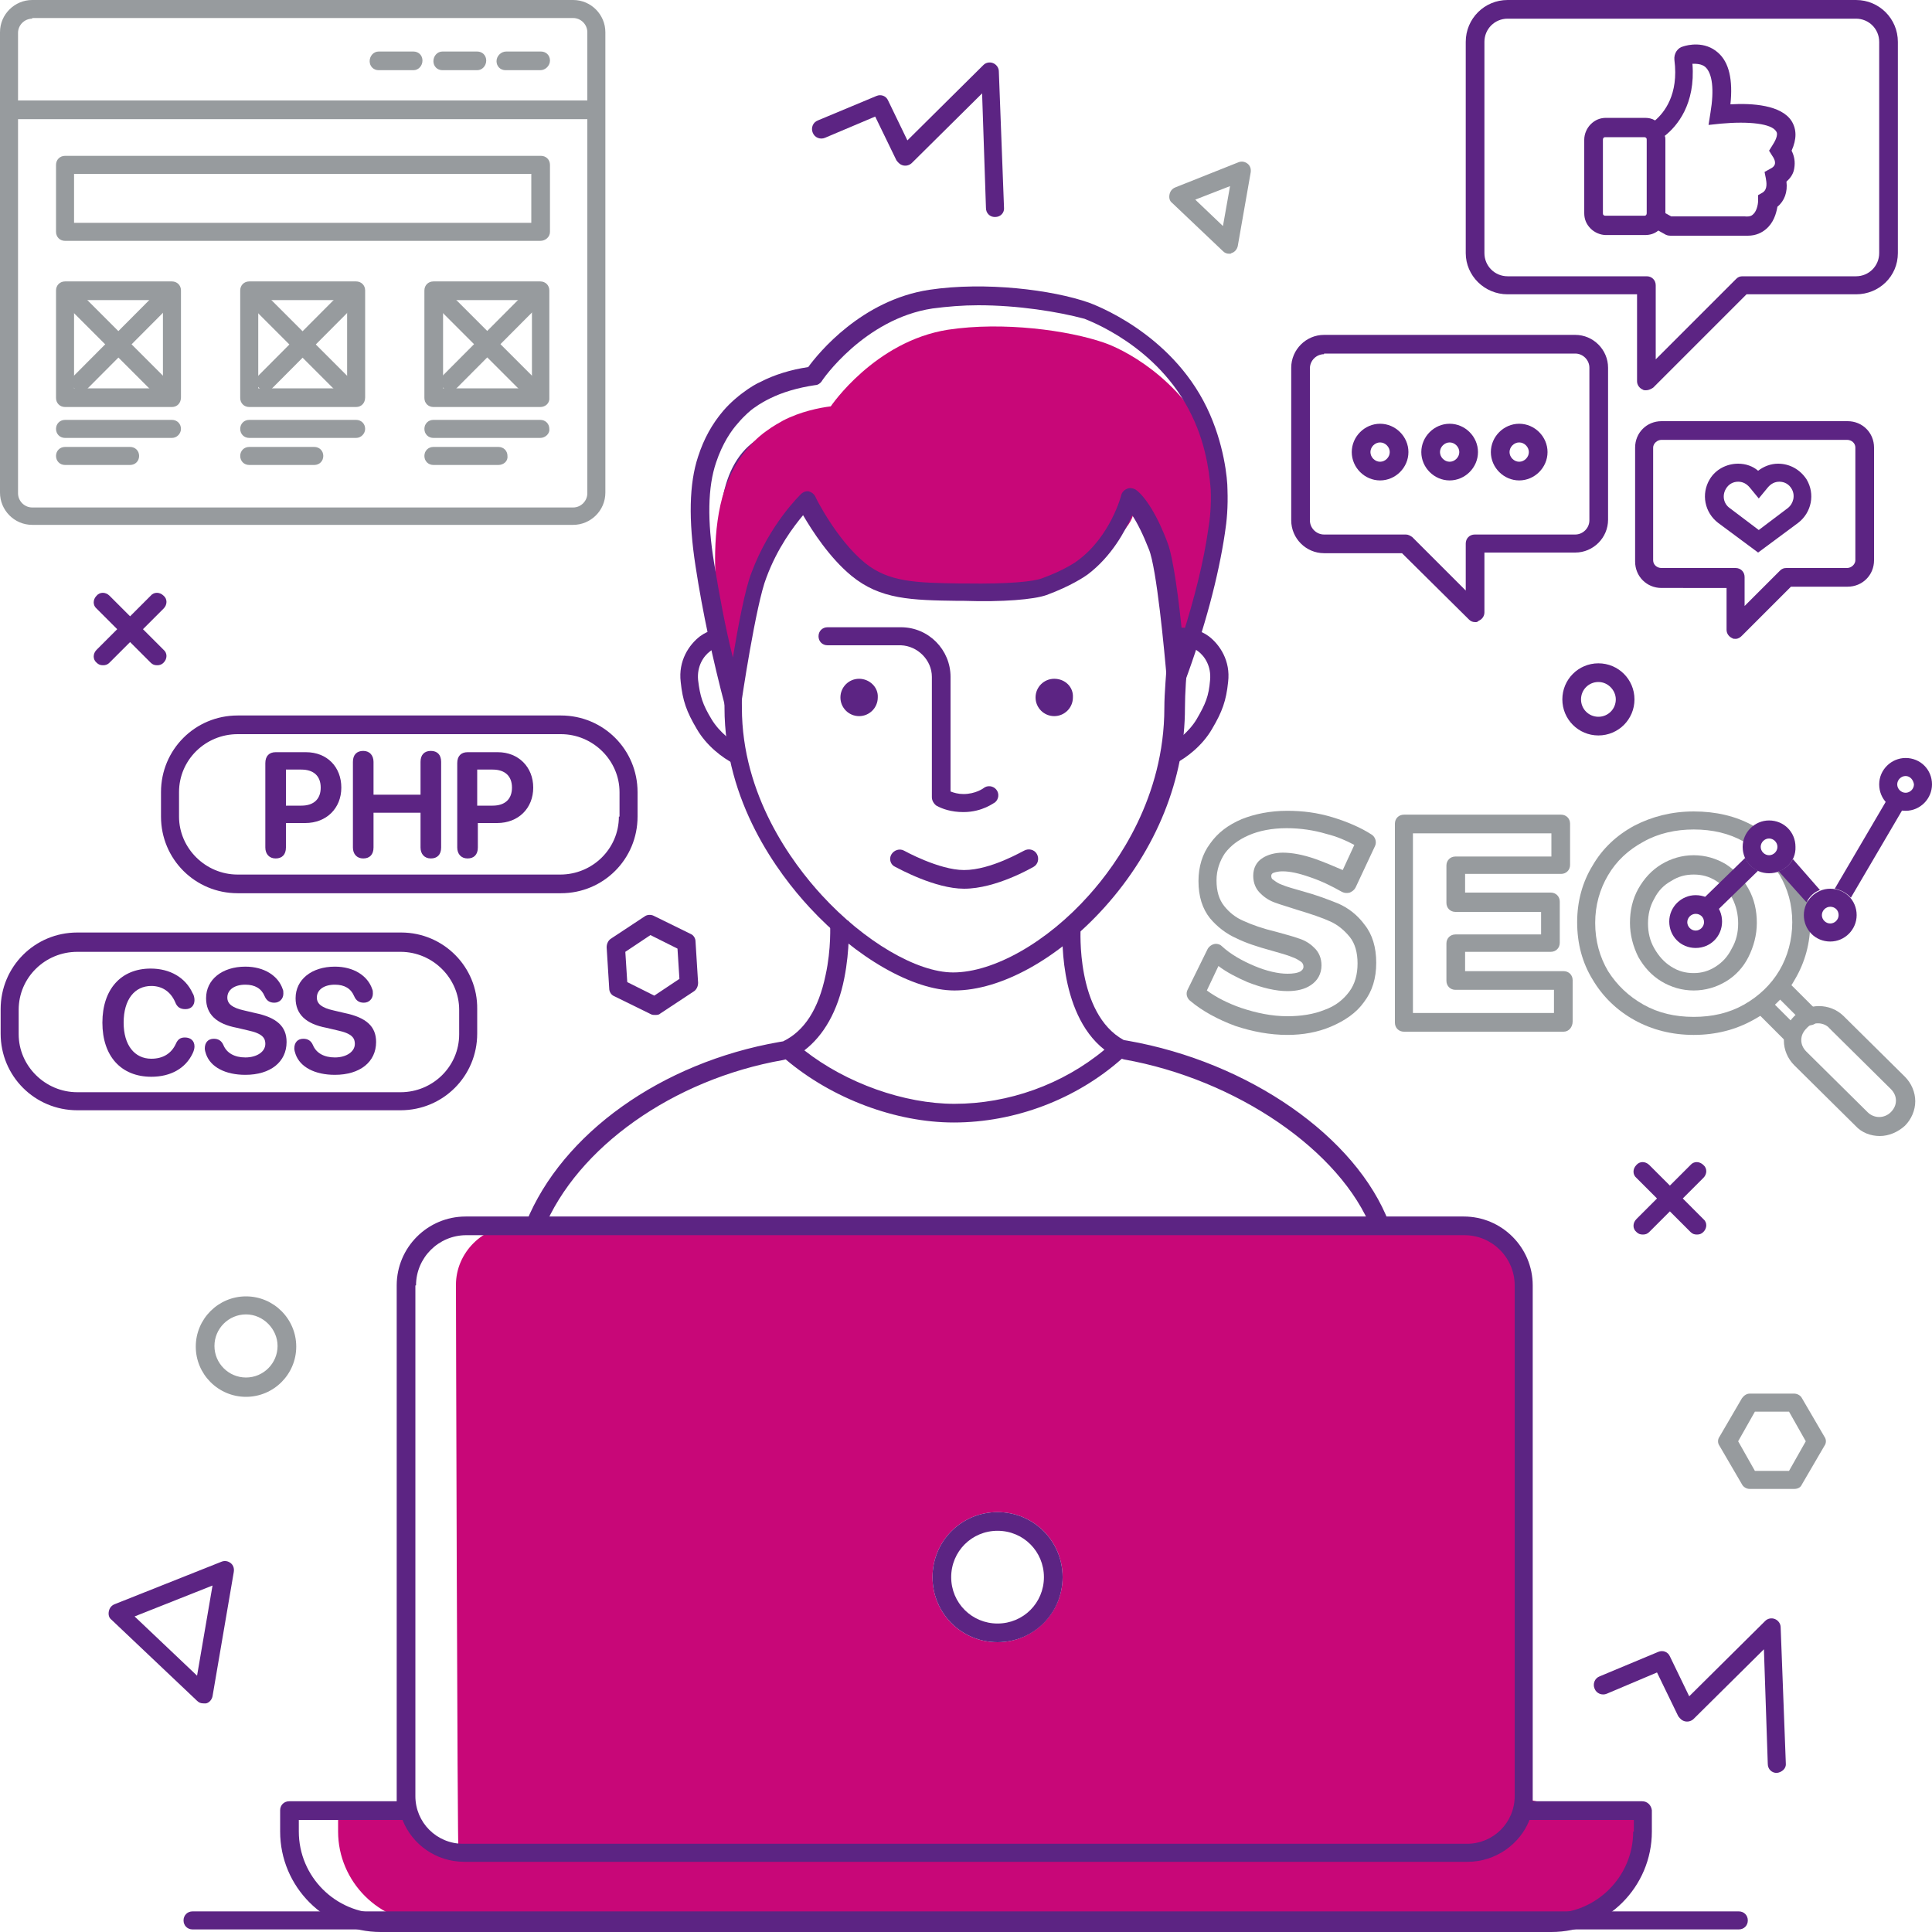 <?xml version="1.0" encoding="utf-8"?>
<!-- Generator: Adobe Illustrator 26.0.3, SVG Export Plug-In . SVG Version: 6.00 Build 0)  -->
<svg version="1.0" id="Ebene_1" xmlns="http://www.w3.org/2000/svg" xmlns:xlink="http://www.w3.org/1999/xlink" x="0px" y="0px"
	 viewBox="0 0 300 300" style="enable-background:new 0 0 300 300;" xml:space="preserve">
<style type="text/css">
	.st0{fill:#5C2483;}
	.st1{fill:#C80778;}
	.st2{fill:#979B9E;}
	.st3{fill:#1D1D1B;}
</style>
<path class="st0" d="M114,118.6c-1.8-0.9-4.3-2.8-5.8-5.4c-1.6-2.7-2.2-4.4-2.5-7.3c-0.4-3.3,1.3-5.8,3-7.1c2.7-2,6.5-1.2,6.7-1.2
	l-0.6,2.8L115,99l-0.3,1.4c-0.8-0.2-3.1-0.3-4.4,0.7c-1.1,0.8-2.1,2.4-1.9,4.5c0.3,2.5,0.7,3.8,2.1,6.1c1.2,2,3.3,3.6,4.7,4.3
	L114,118.6z"/>
<path class="st0" d="M137.9,68.8c-2.5,0-4.8,0-6.8,0c-1.7,0-3.1,0-4.3,0c-4.2,0-7.2,1-9.1,3c-4,4.3-3.6,13-3,24.2
	c0.1,1.5,0.2,3,0.2,4.5c0.2,3.7,0.3,6.6,0.3,9.4c0,13.6,7.8,24.1,12.4,29.1c6.6,7.2,14.8,12,20.4,12c6.3,0,14.6-4.7,21.1-12
	c4.4-4.9,11.7-15.2,11.7-29.1c0-2.3,0.3-5.4,0.5-8.4l0.1-1.4c0.7-7.9,1.6-17.7-0.5-21.9C176.8,69.8,153.1,68.8,137.9,68.8
	 M148.2,153.8c-6.4,0-15.3-5.1-22.5-12.9c-4.9-5.3-13.2-16.4-13.2-31c0-2.7-0.1-5.6-0.3-9.3c-0.1-1.5-0.2-3-0.2-4.5
	c-0.6-11.8-1.2-21.1,3.7-26.3c2.5-2.6,6.1-3.9,11.2-3.9c1.2,0,2.6,0,4.3,0c16.3-0.2,46.7-0.5,52.6,11c2.5,4.9,1.6,14.8,0.8,23.5
	l-0.1,1.4c-0.3,2.9-0.5,5.9-0.5,8.1c0,11-4.4,22-12.5,31C164.3,148.9,155.4,153.8,148.2,153.8"/>
<path class="st1" d="M129,63.1c0,0,6.8-10.1,18.2-11.9c8.6-1.3,18.7,0.1,24.2,2c2.7,0.9,11.7,5.2,16.6,15.4c2.7,5.6,0.9,10.1,1,11
	c0.1,2.6-0.4,5.5-0.7,7.4c-1.3,8.7-3.3,9.7-5.3,15.2c0,0-0.6-8.9-2-12.6c-1.5-3.9-4-10.5-5.1-11.2c0,0,1.4,2.3-4,6.3
	c-0.6,0.4-6.3,4.7-9.7,5.9c-1.4,0.5-3.6,1.8-10.6,1.7c-7.7-0.1-10.9,1.6-15.1-1.9c-4.7-3.8-11.5-12.2-11.5-12.2s-5.1,7.2-7.9,14.5
	c-1.7,4.2-2.7,14.6-2.7,14.6c-2.2-8.5-2.1-8.8-3-14.6c-0.4-2.7-0.9-10.6,1.1-16.6c0.3-0.8,1.3-3.9,3.7-6.6c1.2-1.4,2.4-2.3,2.7-2.5
	c1.2-0.9,2.2-1.4,2.7-1.7C124.3,63.9,127.3,63.3,129,63.1"/>
<path class="st0" d="M182.4,118.6l-1.3-2.6c1.4-0.7,3.5-2.3,4.7-4.3c1.4-2.4,1.9-3.6,2.1-6.1c0.2-2.1-0.8-3.7-1.9-4.5
	c-1.6-1.2-4.4-0.7-4.4-0.7l-0.6-2.8c0.2,0,4-0.8,6.7,1.2c1.7,1.3,3.4,3.8,3,7.1c-0.3,2.9-0.9,4.6-2.5,7.3
	C186.7,115.8,184.2,117.7,182.4,118.6"/>
<path class="st0" d="M126.4,58.3L126.4,58.3L126.4,58.3z M151.9,47.4c-2.4,0-4.8,0.2-7.1,0.5c-10.6,1.6-17.2,11.2-17.2,11.3
	c-0.2,0.3-0.6,0.6-1,0.6c-2.7,0.4-5.1,1.1-7.1,2.1c-0.4,0.2-1.4,0.7-2.5,1.5c-0.3,0.2-1.4,1.1-2.4,2.3c-1,1.1-2.4,3.1-3.4,6.1
	c-1.3,3.8-1.4,9.1-0.3,15.7c0.8,4.9,1.7,9.8,2.9,14.6c0.8-4.8,1.9-10.7,2.9-13.2c2.8-7.5,7.5-12,7.7-12.2c0.3-0.3,0.8-0.5,1.2-0.4
	c0.4,0.1,0.8,0.4,1,0.8c0,0.1,3.3,6.7,7.7,10.3c3.7,3,7.9,3.1,14.8,3.2l0.9,0c6.7,0.1,10.5-0.3,11.8-0.8c3.6-1.3,5.5-2.7,5.6-2.8
	c5-3.7,6.7-10,6.7-10.1c0.1-0.4,0.4-0.8,0.9-1c0.4-0.2,0.9-0.1,1.3,0.1c1.5,1,3.5,4.2,5,8.3c0.9,2.3,1.8,9.2,2.3,14.5
	c1.9-6,3.3-11.6,4-16.5c0.3-1.8,0.5-3.8,0.4-6.3c-0.1-1-0.4-6.4-3-11.6c-5.2-10.8-16.2-14.7-16.6-14.9
	C164.3,48.4,158.1,47.4,151.9,47.4 M114,110.8c-0.6,0-1.2-0.4-1.4-1.1c-1.9-7.2-3.5-14.6-4.6-21.8c-1.1-7.1-1-12.8,0.4-17
	c0.9-2.8,2.2-5.1,3.9-7.1c1.2-1.4,2.5-2.4,2.9-2.7c1.3-1,2.4-1.6,2.9-1.8c2.1-1.1,4.7-1.9,7.4-2.3c1.6-2.2,8.3-10.4,18.8-12
	c8.7-1.3,19.1,0,24.8,2c0.5,0.2,12.6,4.5,18.3,16.3c2.7,5.6,3.2,11.1,3.2,12.7c0.1,2.7-0.1,4.9-0.4,6.8c-1,6.7-3.1,14.7-6.3,23.3
	c-0.2,0.6-0.9,1-1.5,0.9c-0.7-0.1-1.2-0.6-1.2-1.3c-0.4-4.7-1.6-17.5-2.8-20.4c-0.9-2.3-1.8-4.1-2.6-5.3c-1.1,2.5-3.2,6.4-6.9,9.2
	c-0.4,0.3-2.6,1.8-6.4,3.2c-2,0.7-6.8,1.1-12.8,0.9l-0.9,0c-7.3-0.1-12.1-0.2-16.6-3.9c-3.4-2.8-6.1-7-7.5-9.4
	c-1.5,1.8-4,5.1-5.7,9.7c0,0,0,0,0,0c-1.6,4-3.9,19.4-3.9,19.6C115.3,110.2,114.8,110.7,114,110.8C114,110.8,114,110.8,114,110.8"/>
<path class="st0" d="M175.1,161.6l-0.6-0.1c-7.5-4.1-6.7-17.3-6.7-17.4l-1.4-0.1l-1.4-0.1c0,0.1-0.9,13.3,6.5,19.1
	c-6.5,5.4-14.9,8.4-23.3,8.4c-7.8,0-16.8-3.2-23.3-8.3c3-2.3,5.2-6.1,6.2-11.2c0.9-4.5,0.7-8.5,0.7-8.9l-2.9,0.2
	c0,0.4,0.2,4.1-0.7,8.2c-1.1,5.3-3.3,8.7-6.6,10.3l-0.6,0.1c-18.3,3.2-33.7,14.2-39.3,28l2.7,1.1c5.2-12.7,20.1-23.3,37.2-26.3
	l0.4-0.1c7.2,6.1,17.1,9.8,26.1,9.8c9.5,0,19-3.6,26.1-9.9l0.3,0.1l0,0v0c0,0,0,0,0,0l0,0l0.1-0.4l-0.1,0.4l0,0
	c17.5,3.1,33.7,14.2,38.5,26.4l2.7-1C210.6,176.5,193.9,164.9,175.1,161.6"/>
<path class="st0" d="M159,132.1c-0.1,0-5.1,3-9.3,3c-3.9,0-9.3-3-9.3-3c-0.7-0.4-1.6-0.1-2,0.6c-0.4,0.7-0.1,1.6,0.6,1.9
	c0.6,0.3,6.2,3.4,10.7,3.4c5,0,10.6-3.3,10.8-3.4c0.7-0.4,0.9-1.3,0.5-2C160.6,131.9,159.7,131.7,159,132.1"/>
<path class="st0" d="M144.7,105.1l0,18.7c0,0.5,0.3,1,0.7,1.3c0.9,0.5,2.3,1,4.2,1c3,0,4.8-1.5,4.9-1.5c0.6-0.5,0.7-1.4,0.2-2
	c-0.5-0.6-1.4-0.7-2-0.2c0,0-1.2,0.9-3.1,0.9c-0.8,0-1.5-0.2-2-0.4l0-17.8c0-4.2-3.4-7.7-7.7-7.7h-11.4c-0.8,0-1.4,0.6-1.4,1.4
	c0,0.8,0.6,1.4,1.4,1.4h11.4C142.5,100.3,144.7,102.5,144.7,105.1"/>
<path class="st0" d="M133.4,105.4c-1.6,0-2.9,1.3-2.9,2.9c0,1.6,1.3,2.9,2.9,2.9c1.6,0,2.9-1.3,2.9-2.9
	C136.4,106.7,135,105.4,133.4,105.4"/>
<path class="st0" d="M163.7,105.4c-1.6,0-2.9,1.3-2.9,2.9c0,1.6,1.3,2.9,2.9,2.9c1.6,0,2.9-1.3,2.9-2.9
	C166.7,106.7,165.4,105.4,163.7,105.4"/>
<path class="st0" d="M154.5,33.7c-0.8,0-1.4-0.6-1.4-1.4l-0.6-17.8l-10.9,10.8c-0.3,0.3-0.8,0.5-1.3,0.4c-0.5-0.1-0.8-0.4-1.1-0.8
	l-3.3-6.8l-7.8,3.3c-0.7,0.3-1.6,0-1.9-0.8c-0.3-0.7,0-1.6,0.8-1.9l9.1-3.8c0.7-0.3,1.5,0,1.8,0.7l3,6.2l11.8-11.7
	c0.4-0.4,1-0.5,1.5-0.3c0.5,0.2,0.9,0.7,0.9,1.3l0.8,21.1C156,33,155.4,33.7,154.5,33.7C154.6,33.7,154.5,33.7,154.5,33.7"/>
<path class="st2" d="M38.2,204.1c-2.7,0-4.9,2.2-4.9,4.9c0,2.7,2.2,4.9,4.9,4.9c2.7,0,4.9-2.2,4.9-4.9
	C43.1,206.4,40.9,204.1,38.2,204.1 M38.2,216.9c-4.3,0-7.8-3.5-7.8-7.8c0-4.3,3.5-7.8,7.8-7.8s7.8,3.5,7.8,7.8
	C46,213.4,42.5,216.9,38.2,216.9"/>
<path class="st0" d="M248.2,105.9c-1.5,0-2.7,1.2-2.7,2.7c0,1.5,1.2,2.7,2.7,2.7c1.5,0,2.7-1.2,2.7-2.7
	C250.9,107.2,249.7,105.9,248.2,105.9 M248.2,114.2c-3.1,0-5.6-2.5-5.6-5.6s2.5-5.6,5.6-5.6c3.1,0,5.6,2.5,5.6,5.6
	S251.3,114.2,248.2,114.2"/>
<path class="st0" d="M20.9,251l9.7,9.2l2.4-14L20.9,251z M31.6,264.5c-0.4,0-0.7-0.1-1-0.4l-13.3-12.6c-0.4-0.3-0.5-0.8-0.4-1.3
	c0.1-0.5,0.4-0.9,0.9-1.1l16.6-6.6c0.5-0.2,1-0.1,1.4,0.2c0.4,0.3,0.6,0.8,0.5,1.4L33,263.4c-0.1,0.5-0.5,1-1,1.1
	C31.9,264.5,31.7,264.5,31.6,264.5"/>
<path class="st2" d="M185.6,31l4.3,4.1l1.1-6.2L185.6,31z M190.9,39.4c-0.4,0-0.7-0.1-1-0.4l-7.9-7.5c-0.4-0.3-0.5-0.8-0.4-1.3
	c0.1-0.5,0.4-0.9,0.9-1.1l9.8-3.9c0.5-0.2,1-0.1,1.4,0.2c0.4,0.3,0.6,0.8,0.5,1.4l-2,11.4c-0.1,0.5-0.5,1-1,1.1
	C191.2,39.4,191,39.4,190.9,39.4"/>
<path class="st0" d="M97.4,152.5l4.2,2.1l3.9-2.6l-0.3-4.7l-4.2-2.1l-3.9,2.6L97.4,152.5z M101.7,157.6c-0.2,0-0.4,0-0.6-0.1
	l-5.7-2.8c-0.5-0.2-0.8-0.7-0.8-1.2l-0.4-6.4c0-0.5,0.2-1,0.6-1.3l5.3-3.5c0.4-0.3,1-0.3,1.4-0.1l5.7,2.8c0.5,0.2,0.8,0.7,0.8,1.2
	l0.4,6.4c0,0.5-0.2,1-0.6,1.3l-5.3,3.5C102.3,157.6,102,157.6,101.7,157.6"/>
<path class="st0" d="M275.9,275.3c-0.8,0-1.4-0.6-1.4-1.4l-0.6-17.8l-10.9,10.8c-0.3,0.3-0.8,0.5-1.3,0.4c-0.5-0.1-0.8-0.4-1.1-0.8
	l-3.3-6.8l-7.8,3.3c-0.7,0.3-1.6,0-1.9-0.8c-0.3-0.7,0-1.6,0.8-1.9l9.1-3.8c0.7-0.3,1.5,0,1.8,0.7l3,6.2l11.8-11.7
	c0.4-0.4,1-0.5,1.5-0.3c0.5,0.2,0.9,0.7,0.9,1.3l0.8,21.1C277.4,274.6,276.7,275.2,275.9,275.3C275.9,275.3,275.9,275.3,275.9,275.3
	"/>
<path class="st0" d="M261.3,186.1l3.2-3.2c0.6-0.6,0.6-1.5,0-2c-0.6-0.6-1.5-0.6-2,0l-3.2,3.2l-3.2-3.2c-0.6-0.6-1.5-0.6-2,0
	c-0.6,0.6-0.6,1.5,0,2l3.2,3.2l-3.2,3.2c-0.6,0.6-0.6,1.5,0,2c0.3,0.3,0.6,0.4,1,0.4s0.7-0.1,1-0.4l3.2-3.2l3.2,3.2
	c0.3,0.3,0.6,0.4,1,0.4s0.7-0.1,1-0.4c0.6-0.6,0.6-1.5,0-2L261.3,186.1z"/>
<path class="st2" d="M272.5,228.4h5.3l2.6-4.6l-2.6-4.6h-5.3l-2.6,4.6L272.5,228.4z M278.6,231.2h-6.9c-0.5,0-1-0.3-1.2-0.7l-3.5-6
	c-0.3-0.4-0.3-1,0-1.4l3.5-6c0.3-0.4,0.7-0.7,1.2-0.7h6.9c0.5,0,1,0.3,1.2,0.7l3.5,6c0.3,0.4,0.3,1,0,1.4l-3.5,6
	C279.6,231,279.1,231.2,278.6,231.2"/>
<path class="st2" d="M187.4,153.8c1.5,1.1,3.3,2,5.3,2.7c2.4,0.8,4.8,1.3,7.2,1.3c2.1,0,4.1-0.3,5.8-1c1.7-0.6,2.9-1.6,3.8-2.8
	c0.9-1.2,1.3-2.7,1.3-4.4c0-1.7-0.4-3.1-1.2-4.1c-0.9-1.1-1.9-1.9-3-2.4c-1.3-0.6-3.1-1.2-5.1-1.8c-1.5-0.5-2.6-0.8-3.4-1.1
	c-0.9-0.3-1.7-0.8-2.3-1.4c-0.8-0.7-1.2-1.7-1.2-2.8c0-1.2,0.5-2.2,1.5-2.8c0.8-0.5,1.9-0.8,3.1-0.8c1.4,0,3.1,0.3,5.1,1
	c1.4,0.5,2.8,1.1,4.2,1.7l1.8-3.9c-1.3-0.7-2.7-1.3-4.3-1.7c-2-0.6-4.1-0.9-6.2-0.9c-2.3,0-4.3,0.4-5.9,1.1
	c-1.6,0.7-2.8,1.6-3.7,2.8c-0.8,1.2-1.3,2.6-1.3,4.2c0,1.7,0.4,3,1.2,4c0.8,1,1.8,1.8,3,2.3c1.3,0.6,3,1.2,5.1,1.7
	c1.4,0.4,2.6,0.7,3.4,1c1,0.3,1.8,0.8,2.4,1.4c0.8,0.7,1.2,1.7,1.2,2.8c0,1.3-0.6,2.4-1.7,3.1c-0.9,0.6-2.1,0.9-3.6,0.9
	c-1.8,0-3.9-0.5-6.2-1.4c-1.6-0.7-3.2-1.5-4.5-2.5L187.4,153.8z M199.9,160.7c-2.7,0-5.4-0.5-8.1-1.4c-2.7-1-5.1-2.3-7-3.9
	c-0.5-0.4-0.7-1.1-0.4-1.7l3.1-6.3c0.2-0.4,0.6-0.7,1-0.8c0.4-0.1,0.9,0,1.2,0.3c1.4,1.3,3.2,2.3,5.1,3.1c1.9,0.8,3.7,1.2,5.1,1.2
	c0.9,0,1.6-0.1,2.1-0.4c0.2-0.2,0.4-0.3,0.4-0.7c0-0.3-0.1-0.5-0.3-0.7c-0.4-0.3-0.9-0.6-1.5-0.8c-0.7-0.3-1.8-0.6-3.2-1
	c-2.2-0.6-4-1.2-5.4-1.9c-1.6-0.7-3-1.8-4.1-3.1c-1.2-1.5-1.8-3.4-1.8-5.8c0-2.2,0.6-4.2,1.8-5.8c1.2-1.7,2.8-2.9,4.9-3.8
	c2-0.8,4.4-1.3,7.1-1.3c2.4,0,4.7,0.3,7,1c2.3,0.7,4.4,1.6,6.1,2.7c0.6,0.4,0.8,1.2,0.5,1.8l-3,6.4c-0.2,0.4-0.5,0.6-0.9,0.8
	c-0.4,0.1-0.8,0.1-1.2-0.1c-1.6-0.9-3.2-1.7-5-2.3c-1.7-0.6-3.1-0.9-4.2-0.9c-0.9,0-1.4,0.2-1.6,0.3c-0.1,0.1-0.2,0.2-0.2,0.4
	c0,0.3,0.1,0.5,0.3,0.6c0.4,0.3,0.8,0.6,1.4,0.8c0.7,0.3,1.8,0.6,3.2,1c2.2,0.6,4,1.3,5.5,1.9c1.6,0.7,3,1.8,4.1,3.3
	c1.2,1.5,1.8,3.5,1.8,5.9c0,2.4-0.6,4.4-1.9,6.1c-1.2,1.7-3,2.9-5.1,3.8C204.6,160.3,202.3,160.7,199.9,160.7"/>
<path class="st2" d="M219.4,157.3h21.9v-3.6H226c-0.8,0-1.4-0.6-1.4-1.4v-5.8c0-0.8,0.6-1.4,1.4-1.4l13.3,0v-3.5H226
	c-0.8,0-1.4-0.6-1.4-1.4v-5.8c0-0.8,0.6-1.4,1.4-1.4h14.9v-3.6h-21.5V157.3z M242.8,160.2H218c-0.8,0-1.4-0.6-1.4-1.4v-30.9
	c0-0.8,0.6-1.4,1.4-1.4h24.4c0.8,0,1.4,0.6,1.4,1.4v6.4c0,0.8-0.6,1.4-1.4,1.4h-14.9v2.9h13.3c0.8,0,1.4,0.6,1.4,1.4v6.4
	c0,0.8-0.6,1.4-1.4,1.4l-13.3,0v3h15.3c0.8,0,1.4,0.6,1.4,1.4v6.4C244.2,159.5,243.6,160.2,242.8,160.2"/>
<path class="st3" d="M282.6,144.9c0-0.1,0-0.3,0-0.4C282.6,144.6,282.6,144.7,282.6,144.9"/>
<path class="st0" d="M282.8,144.9l-0.4,0c0-0.1,0-0.3,0-0.4l0.4,0C282.8,144.6,282.8,144.7,282.8,144.9"/>
<path class="st2" d="M278.2,162c-0.4,0-0.7-0.1-1-0.4l-4.4-4.4c-0.6-0.6-0.6-1.5,0-2c0.6-0.6,1.5-0.6,2,0l4.4,4.4
	c0.6,0.6,0.6,1.5,0,2C278.9,161.9,278.6,162,278.2,162"/>
<path class="st2" d="M281,159.2c-0.4,0-0.7-0.1-1-0.4l-3.6-3.6c-0.6-0.6-0.6-1.5,0-2c0.6-0.6,1.5-0.6,2,0l3.6,3.6
	c0.6,0.6,0.6,1.5,0,2C281.7,159.1,281.4,159.2,281,159.2"/>
<path class="st2" d="M279.5,158.7L279.5,158.7L279.5,158.7z M282.3,158.9c-0.7,0-1.3,0.2-1.8,0.8c-0.5,0.5-0.8,1.1-0.8,1.8
	c0,0.7,0.3,1.3,0.8,1.8l9.5,9.4c1,1,2.6,1,3.6,0c0.5-0.5,0.8-1.1,0.8-1.8c0-0.7-0.3-1.3-0.8-1.8l-9.5-9.4
	C283.7,159.2,283,158.9,282.3,158.9 M291.9,176.4c-1.4,0-2.8-0.5-3.8-1.6l-9.5-9.4c-1-1-1.6-2.4-1.6-3.8c0-1.5,0.6-2.8,1.6-3.8
	c2.1-2.1,5.6-2.1,7.7,0l9.5,9.4c1,1,1.6,2.4,1.6,3.8c0,1.4-0.6,2.8-1.6,3.8C294.7,175.8,293.3,176.4,291.9,176.4"/>
<path class="st2" d="M278.7,134.4c-0.1-0.2-0.3-0.4-0.4-0.7c-0.5,0.8-1.3,1.5-2.3,1.7c0.1,0.1,0.2,0.3,0.3,0.4c1.3,2.2,2,4.6,2,7.4
	c0,2.7-0.7,5.3-2,7.5c-1.3,2.2-3.2,4-5.5,5.3c-2.3,1.3-4.9,1.9-7.8,1.9c-2.9,0-5.5-0.6-7.8-1.9c-2.3-1.3-4.1-3-5.5-5.2
	c-1.3-2.2-2-4.7-2-7.5c0-2.7,0.7-5.2,2-7.4c1.3-2.2,3.1-3.9,5.5-5.2c2.3-1.3,5-1.9,7.8-1.9c2.9,0,5.5,0.6,7.8,1.9
	c0.2-1,0.8-1.8,1.5-2.4c0,0-0.1,0-0.1-0.1c-2.7-1.5-5.8-2.2-9.2-2.2c-3.4,0-6.5,0.8-9.2,2.2c-2.8,1.5-5,3.6-6.5,6.2
	c-1.6,2.6-2.4,5.6-2.4,8.8c0,3.3,0.8,6.3,2.4,8.9c1.6,2.7,3.8,4.8,6.5,6.3c2.7,1.5,5.8,2.3,9.2,2.3c3.4,0,6.5-0.8,9.2-2.3
	c2.8-1.5,5-3.6,6.5-6.3c1.6-2.7,2.4-5.7,2.4-8.9C281,140,280.2,137,278.7,134.4"/>
<path class="st2" d="M268.9,147.3c-0.6,1.2-1.4,2.1-2.5,2.8c-1.1,0.7-2.2,1-3.4,1c-1.3,0-2.4-0.3-3.5-1c-1.1-0.7-1.9-1.6-2.6-2.8
	c-0.7-1.2-1-2.5-1-3.9c0-1.4,0.3-2.7,1-3.9c0.6-1.2,1.5-2.1,2.6-2.7c0,0,0,0,0,0c1.1-0.7,2.2-1,3.5-1c1.3,0,2.4,0.3,3.5,1
	c1.1,0.7,1.9,1.6,2.5,2.7c0.6,1.2,0.9,2.5,0.9,3.9C269.9,144.8,269.6,146.1,268.9,147.3 M268,134.2c-1.5-0.9-3.2-1.4-5-1.4
	c-1.8,0-3.5,0.5-5,1.4c-1.5,0.9-2.7,2.2-3.6,3.8c-0.9,1.6-1.3,3.4-1.3,5.3c0,1.9,0.5,3.7,1.3,5.3c0.9,1.6,2.1,2.9,3.6,3.8
	c1.5,0.9,3.2,1.4,5,1.4c1.8,0,3.5-0.5,5-1.4c1.5-0.9,2.7-2.2,3.5-3.8c0.8-1.6,1.3-3.4,1.3-5.3c0-1.9-0.4-3.7-1.3-5.3
	C270.6,136.4,269.4,135.1,268,134.2"/>
<path class="st2" d="M5,2.9c-1.2,0-2.2,1-2.2,2.2v71.5c0,1.2,1,2.2,2.2,2.2H89c1.2,0,2.2-1,2.2-2.2V5c0-1.2-1-2.2-2.2-2.2H5z
	 M89,81.5H5c-2.8,0-5-2.3-5-5V5c0-2.8,2.3-5,5-5H89c2.8,0,5,2.3,5,5v71.5C94,79.3,91.7,81.5,89,81.5"/>
<path class="st2" d="M92.6,18.5H1.4C0.6,18.5,0,17.8,0,17s0.6-1.4,1.4-1.4h91.1c0.8,0,1.4,0.6,1.4,1.4S93.4,18.5,92.6,18.5"/>
<path class="st2" d="M64.2,10.9h-5.4c-0.8,0-1.4-0.6-1.4-1.4S58,8,58.8,8h5.4c0.8,0,1.4,0.6,1.4,1.4S65,10.9,64.2,10.9"/>
<path class="st2" d="M74.1,10.9h-5.4c-0.8,0-1.4-0.6-1.4-1.4S67.9,8,68.7,8h5.4c0.8,0,1.4,0.6,1.4,1.4S74.9,10.9,74.1,10.9"/>
<path class="st2" d="M83.9,10.9h-5.4c-0.8,0-1.4-0.6-1.4-1.4S77.8,8,78.6,8h5.4c0.8,0,1.4,0.6,1.4,1.4S84.7,10.9,83.9,10.9"/>
<path class="st2" d="M11.5,60.3h13.8V46.6H11.5V60.3z M26.7,63.2H10.1c-0.8,0-1.4-0.6-1.4-1.4V45.1c0-0.8,0.6-1.4,1.4-1.4h16.6
	c0.8,0,1.4,0.6,1.4,1.4v16.6C28.1,62.6,27.5,63.2,26.7,63.2"/>
<path class="st2" d="M26.7,68H10.1c-0.8,0-1.4-0.6-1.4-1.4c0-0.8,0.6-1.4,1.4-1.4h16.6c0.8,0,1.4,0.6,1.4,1.4
	C28.1,67.3,27.5,68,26.7,68"/>
<path class="st2" d="M20.2,72.2H10.1c-0.8,0-1.4-0.6-1.4-1.4c0-0.8,0.6-1.4,1.4-1.4h10.1c0.8,0,1.4,0.6,1.4,1.4
	C21.6,71.6,21,72.2,20.2,72.2"/>
<rect x="8.5" y="51.5" transform="matrix(0.706 -0.709 0.709 0.706 -31.977 28.957)" class="st2" width="20.6" height="2.9"/>
<rect x="17.2" y="42.3" transform="matrix(0.707 -0.707 0.707 0.707 -32.533 28.922)" class="st2" width="2.9" height="22.8"/>
<path class="st2" d="M40.1,60.3h13.8V46.6H40.1V60.3z M55.3,63.2H38.7c-0.8,0-1.4-0.6-1.4-1.4V45.1c0-0.8,0.6-1.4,1.4-1.4h16.6
	c0.8,0,1.4,0.6,1.4,1.4v16.6C56.7,62.6,56.1,63.2,55.3,63.2"/>
<path class="st2" d="M55.3,68H38.7c-0.8,0-1.4-0.6-1.4-1.4c0-0.8,0.6-1.4,1.4-1.4h16.6c0.8,0,1.4,0.6,1.4,1.4
	C56.7,67.3,56.1,68,55.3,68"/>
<path class="st2" d="M48.8,72.2H38.7c-0.8,0-1.4-0.6-1.4-1.4c0-0.8,0.6-1.4,1.4-1.4h10.1c0.8,0,1.4,0.6,1.4,1.4
	C50.2,71.6,49.6,72.2,48.8,72.2"/>
<rect x="37.2" y="51.5" transform="matrix(0.706 -0.709 0.709 0.706 -23.551 49.243)" class="st2" width="20.6" height="2.9"/>
<rect x="45.8" y="42.3" transform="matrix(0.707 -0.707 0.707 0.707 -24.139 49.176)" class="st2" width="2.9" height="22.8"/>
<path class="st2" d="M68.8,60.3h13.8V46.6H68.8V60.3z M83.9,63.2H67.3c-0.8,0-1.4-0.6-1.4-1.4V45.1c0-0.8,0.6-1.4,1.4-1.4h16.6
	c0.8,0,1.4,0.6,1.4,1.4v16.6C85.4,62.6,84.7,63.2,83.9,63.2"/>
<path class="st2" d="M83.9,68H67.3c-0.8,0-1.4-0.6-1.4-1.4c0-0.8,0.6-1.4,1.4-1.4h16.6c0.8,0,1.4,0.6,1.4,1.4
	C85.4,67.3,84.7,68,83.9,68"/>
<path class="st2" d="M77.4,72.2H67.3c-0.8,0-1.4-0.6-1.4-1.4c0-0.8,0.6-1.4,1.4-1.4h10.1c0.8,0,1.4,0.6,1.4,1.4
	C78.9,71.6,78.2,72.2,77.4,72.2"/>
<rect x="65.8" y="51.5" transform="matrix(0.706 -0.709 0.709 0.706 -15.125 69.529)" class="st2" width="20.6" height="2.9"/>
<rect x="74.5" y="42.3" transform="matrix(0.707 -0.707 0.707 0.707 -15.745 69.433)" class="st2" width="2.9" height="22.8"/>
<path class="st2" d="M11.5,34.6h71V27h-71V34.6z M83.9,37.4H10.1c-0.8,0-1.4-0.6-1.4-1.4V25.6c0-0.8,0.6-1.4,1.4-1.4h73.9
	c0.8,0,1.4,0.6,1.4,1.4V36C85.4,36.8,84.7,37.4,83.9,37.4"/>
<path class="st0" d="M96.1,126.8c0,5-4.1,9-9.1,9H36.9c-5,0-9.1-4.1-9.1-9V123c0-5,4.1-9,9.1-9h50.2c5,0,9.1,4.1,9.1,9V126.8z
	 M87.1,111.1H36.9c-6.6,0-11.9,5.3-11.9,11.9v3.8c0,6.6,5.3,11.9,11.9,11.9h50.2c6.6,0,11.9-5.3,11.9-11.9V123
	C99,116.4,93.7,111.1,87.1,111.1"/>
<path class="st0" d="M49.8,122.3c0,1.8-1.1,2.8-3,2.8h-2.4v-5.6h2.4C48.7,119.5,49.8,120.5,49.8,122.3 M47.5,116.8h-4.7
	c-1,0-1.6,0.6-1.6,1.7v13.1c0,1,0.6,1.7,1.6,1.7c1,0,1.6-0.6,1.6-1.7v-3.8h3c3.3,0,5.6-2.3,5.6-5.5C53,119.1,50.8,116.8,47.5,116.8"
	/>
<path class="st0" d="M66.9,116.6c-1,0-1.6,0.6-1.6,1.7v5.1h-7.3v-5.1c0-1-0.6-1.7-1.6-1.7c-1,0-1.6,0.6-1.6,1.7v13.3
	c0,1,0.6,1.7,1.6,1.7c1,0,1.6-0.6,1.6-1.7v-5.4h7.3v5.4c0,1,0.6,1.7,1.6,1.7c1,0,1.6-0.6,1.6-1.7v-13.3
	C68.5,117.2,67.9,116.6,66.9,116.6"/>
<path class="st0" d="M79.5,122.3c0,1.8-1.1,2.8-3,2.8h-2.4v-5.6h2.4C78.4,119.5,79.5,120.5,79.5,122.3 M77.3,116.8h-4.7
	c-1,0-1.6,0.6-1.6,1.7v13.1c0,1,0.6,1.7,1.6,1.7c1,0,1.6-0.6,1.6-1.7v-3.8h3c3.3,0,5.6-2.3,5.6-5.5
	C82.8,119.1,80.5,116.8,77.3,116.8"/>
<path class="st0" d="M71.3,160.6c0,5-4.1,9-9.1,9H12c-5,0-9.1-4.1-9.1-9v-3.8c0-5,4.1-9,9.1-9h50.2c5,0,9.1,4.1,9.1,9V160.6z
	 M62.3,144.8H12c-6.6,0-11.9,5.3-11.9,11.9v3.8c0,6.6,5.3,11.9,11.9,11.9h50.2c6.6,0,11.9-5.3,11.9-11.9v-3.8
	C74.2,150.2,68.9,144.8,62.3,144.8"/>
<path class="st0" d="M23.5,153.1c1.7,0,3,0.9,3.7,2.5c0.3,0.8,0.8,1.1,1.6,1.1c0.9,0,1.4-0.6,1.4-1.4c0-0.4-0.1-0.8-0.3-1.1
	c-1.1-2.4-3.5-3.8-6.5-3.8c-4.6,0-7.5,3.2-7.5,8.4c0,5.2,2.9,8.4,7.6,8.4c3,0,5.3-1.3,6.4-3.6c0.2-0.4,0.3-0.8,0.3-1.1
	c0-0.9-0.6-1.4-1.5-1.4c-0.7,0-1.1,0.3-1.4,1c-0.7,1.5-2,2.3-3.8,2.3c-2.6,0-4.3-2.1-4.3-5.6C19.2,155.2,20.9,153.1,23.5,153.1"/>
<path class="st0" d="M39.6,157.3l-1.7-0.4c-1.8-0.4-2.6-1-2.6-2c0-1.2,1.1-2,2.8-2c1.5,0,2.5,0.6,3,1.8c0.3,0.7,0.8,1,1.5,1
	c0.8,0,1.4-0.6,1.4-1.4c0-0.3,0-0.5-0.1-0.7c-0.7-2.1-2.9-3.5-5.8-3.5c-3.6,0-6.1,2-6.1,4.9c0,2.5,1.6,4,4.8,4.6l1.7,0.4
	c2.4,0.5,2.7,1.3,2.7,2.1c0,1.2-1.3,2.1-3.1,2.1c-1.7,0-2.9-0.7-3.4-1.9c-0.3-0.7-0.8-1-1.5-1c-0.9,0-1.4,0.6-1.4,1.5
	c0,0.3,0.1,0.6,0.2,0.9c0.7,2,3,3.2,6.1,3.2c3.9,0,6.4-2,6.4-5.1C44.5,159.4,43,158,39.6,157.3"/>
<path class="st0" d="M53.5,157.3l-1.7-0.4c-1.8-0.4-2.6-1-2.6-2c0-1.2,1.1-2,2.8-2c1.5,0,2.5,0.6,3,1.8c0.3,0.7,0.8,1,1.5,1
	c0.8,0,1.4-0.6,1.4-1.4c0-0.3,0-0.5-0.1-0.7c-0.7-2.1-2.9-3.5-5.8-3.5c-3.6,0-6.1,2-6.1,4.9c0,2.5,1.6,4,4.8,4.6l1.7,0.4
	c2.4,0.5,2.7,1.3,2.7,2.1c0,1.2-1.3,2.1-3.1,2.1c-1.7,0-2.9-0.7-3.4-1.9c-0.3-0.7-0.8-1-1.5-1c-0.9,0-1.4,0.6-1.4,1.5
	c0,0.3,0.1,0.6,0.2,0.9c0.7,2,3,3.2,6.1,3.2c3.9,0,6.4-2,6.4-5.1C58.4,159.4,56.9,158,53.5,157.3"/>
<path class="st0" d="M22.2,97.7l3.2-3.2c0.6-0.6,0.6-1.5,0-2c-0.6-0.6-1.5-0.6-2,0l-3.2,3.2l-3.2-3.2c-0.6-0.6-1.5-0.6-2,0
	c-0.6,0.6-0.6,1.5,0,2l3.2,3.2l-3.2,3.2c-0.6,0.6-0.6,1.5,0,2c0.3,0.3,0.6,0.4,1,0.4c0.4,0,0.7-0.1,1-0.4l3.2-3.2l3.2,3.2
	c0.3,0.3,0.6,0.4,1,0.4c0.4,0,0.7-0.1,1-0.4c0.6-0.6,0.6-1.5,0-2L22.2,97.7z"/>
<path class="st0" d="M284.2,140.8c-0.7,0-1.3,0.6-1.3,1.3c0,0.7,0.6,1.3,1.3,1.3c0.7,0,1.3-0.6,1.3-1.3
	C285.5,141.3,284.9,140.8,284.2,140.8 M284.2,146.2c-2.3,0-4.1-1.8-4.1-4.1c0-2.3,1.9-4.1,4.1-4.1c2.3,0,4.1,1.8,4.1,4.1
	C288.3,144.3,286.5,146.2,284.2,146.2"/>
<path class="st0" d="M293.7,123l-8.8,15c1,0.2,1.9,0.7,2.5,1.4l8.8-15L293.7,123z"/>
<path class="st0" d="M271,133.2l-7.5,7.3l2,2l7.5-7.3C272.1,134.8,271.4,134.1,271,133.2"/>
<path class="st0" d="M278.4,133.4c-0.5,0.9-1.2,1.5-2.2,1.9l4.3,4.8c0.5-0.9,1.2-1.6,2.1-1.9L278.4,133.4z"/>
<path class="st0" d="M263.3,141.9c-0.7,0-1.3,0.6-1.3,1.3c0,0.7,0.6,1.3,1.3,1.3c0.7,0,1.3-0.6,1.3-1.3
	C264.6,142.4,264,141.9,263.3,141.9 M263.3,147.2c-2.3,0-4.1-1.8-4.1-4.1c0-2.3,1.9-4.1,4.1-4.1c2.3,0,4.1,1.8,4.1,4.1
	C267.4,145.4,265.6,147.2,263.3,147.2"/>
<path class="st0" d="M274.7,130.2c-0.7,0-1.3,0.6-1.3,1.3c0,0.7,0.6,1.3,1.3,1.3c0.7,0,1.3-0.6,1.3-1.3
	C276,130.8,275.4,130.2,274.7,130.2 M274.7,135.6c-2.3,0-4.1-1.8-4.1-4.1c0-2.3,1.9-4.1,4.1-4.1c2.3,0,4.1,1.8,4.1,4.1
	C278.9,133.8,277,135.6,274.7,135.6"/>
<path class="st0" d="M295.9,120.5c-0.7,0-1.3,0.6-1.3,1.3c0,0.7,0.6,1.3,1.3,1.3c0.7,0,1.3-0.6,1.3-1.3
	C297.1,121.1,296.6,120.5,295.9,120.5 M295.9,125.9c-2.3,0-4.1-1.8-4.1-4.1c0-2.3,1.9-4.1,4.1-4.1c2.3,0,4.1,1.8,4.1,4.1
	C300,124,298.2,125.9,295.9,125.9"/>
<path class="st0" d="M205.6,55c-1.2,0-2.2,1-2.2,2.2v23.6c0,1.2,1,2.2,2.2,2.2h12.7c0.4,0,0.7,0.2,1,0.4l8.3,8.3v-7.3
	c0-0.8,0.6-1.4,1.4-1.4h15.6c1.2,0,2.2-1,2.2-2.2V57.1c0-1.2-1-2.2-2.2-2.2H205.6z M229.1,96.6c-0.4,0-0.7-0.1-1-0.4l-10.4-10.3
	h-12.1c-2.8,0-5.1-2.3-5.1-5.1V57.1c0-2.8,2.3-5.1,5.1-5.1h39c2.8,0,5.1,2.3,5.1,5.1v23.6c0,2.8-2.3,5.1-5.1,5.1h-14.1v9.3
	c0,0.6-0.4,1.1-0.9,1.3C229.4,96.6,229.3,96.6,229.1,96.6"/>
<path class="st0" d="M258,68.3c-0.7,0-1.3,0.6-1.3,1.2v17.5c0,0.7,0.6,1.2,1.3,1.2h11.5c0.8,0,1.4,0.6,1.4,1.4v4.5l5.5-5.5
	c0.3-0.3,0.6-0.4,1-0.4h9.4c0.7,0,1.3-0.6,1.3-1.2V69.5c0-0.7-0.6-1.2-1.3-1.2H258z M269.5,99.2c-0.2,0-0.4,0-0.5-0.1
	c-0.5-0.2-0.9-0.7-0.9-1.3v-6.5H258c-2.3,0-4.1-1.8-4.1-4.1V69.5c0-2.3,1.8-4.1,4.1-4.1h28.9c2.3,0,4.1,1.8,4.1,4.1v17.5
	c0,2.3-1.8,4.1-4.1,4.1h-8.8l-7.6,7.6C270.2,99,269.9,99.2,269.5,99.2"/>
<path class="st0" d="M269.9,74.8c-0.8,0-1.5,0.4-1.9,1.1c-0.6,1-0.4,2.3,0.6,3l4.5,3.4l4.5-3.4c0.9-0.7,1.2-2,0.6-3
	c-0.4-0.7-1.1-1.1-1.9-1.1c-0.7,0-1.3,0.3-1.8,0.9l-1.4,1.7l-1.4-1.7C271.2,75.1,270.6,74.8,269.9,74.8 M273,85.8l-6.2-4.6
	c-2.1-1.6-2.7-4.5-1.3-6.8c0.9-1.5,2.6-2.4,4.4-2.4c1.2,0,2.3,0.4,3.1,1.1c0.9-0.7,2-1.1,3.1-1.1c1.8,0,3.4,0.9,4.4,2.4
	c1.4,2.3,0.8,5.2-1.3,6.8L273,85.8z"/>
<path class="st0" d="M234.1,2.9c-2,0-3.6,1.6-3.6,3.6v32.8c0,2,1.6,3.6,3.6,3.6h21.6c0.8,0,1.4,0.6,1.4,1.4v11.5l12.5-12.5
	c0.3-0.3,0.6-0.4,1-0.4h17.6c2,0,3.6-1.6,3.6-3.6V6.5c0-2-1.6-3.6-3.6-3.6H234.1z M255.6,60.6c-0.2,0-0.4,0-0.5-0.1
	c-0.5-0.2-0.9-0.7-0.9-1.3V45.7h-20.1c-3.6,0-6.5-2.9-6.5-6.4V6.5c0-3.6,2.9-6.5,6.5-6.5h54.1c3.6,0,6.5,2.9,6.5,6.5v32.8
	c0,3.6-2.9,6.4-6.5,6.4h-17l-14.5,14.5C256.4,60.4,256,60.6,255.6,60.6"/>
<path class="st0" d="M235.9,68.7c-0.8,0-1.5,0.7-1.5,1.5c0,0.8,0.7,1.5,1.5,1.5c0.8,0,1.5-0.7,1.5-1.5
	C237.4,69.4,236.7,68.7,235.9,68.7 M235.9,74.6c-2.4,0-4.4-2-4.4-4.4s2-4.4,4.4-4.4c2.4,0,4.4,2,4.4,4.4S238.3,74.6,235.9,74.6"/>
<path class="st0" d="M225.1,68.7c-0.8,0-1.5,0.7-1.5,1.5c0,0.8,0.7,1.5,1.5,1.5c0.8,0,1.5-0.7,1.5-1.5
	C226.6,69.4,225.9,68.7,225.1,68.7 M225.1,74.6c-2.4,0-4.4-2-4.4-4.4s2-4.4,4.4-4.4c2.4,0,4.4,2,4.4,4.4S227.5,74.6,225.1,74.6"/>
<path class="st0" d="M214.3,68.7c-0.8,0-1.5,0.7-1.5,1.5c0,0.8,0.7,1.5,1.5,1.5c0.8,0,1.5-0.7,1.5-1.5
	C215.8,69.4,215.1,68.7,214.3,68.7 M214.3,74.6c-2.4,0-4.4-2-4.4-4.4s2-4.4,4.4-4.4c2.4,0,4.4,2,4.4,4.4S216.7,74.6,214.3,74.6"/>
<path class="st0" d="M275.2,22.6l-0.5,0.8l0.5,0.8c0.3,0.4,0.5,0.9,0.4,1.3c-0.1,0.3-0.3,0.5-0.7,0.7l-0.9,0.5l0.2,1
	c0.1,0.6,0.3,1.7-0.5,2.2l-0.7,0.4l0,0.8c0,0.8-0.3,1.8-0.8,2.2c-0.1,0.1-0.4,0.4-1.3,0.3l-11.4,0l-0.9-0.5c0,0,0-0.1,0-0.1V21.7
	c0-0.2,0-0.4-0.1-0.6c1.9-1.5,4.8-4.9,4.3-11.2c0.6,0,1.4,0,2,0.5c1.1,1,1.4,3.5,0.8,7.1l-0.3,1.9l1.9-0.2c4.4-0.4,7.9,0,8.6,1.2
	C276.2,20.9,275.6,22,275.2,22.6 M255.7,33.1c0,0.2-0.1,0.3-0.1,0.3c-0.1,0.1-0.2,0.1-0.3,0.1h-6c-0.2,0-0.3-0.1-0.3-0.1
	c-0.1-0.1-0.1-0.2-0.1-0.3V21.7c0-0.2,0.1-0.3,0.1-0.3c0.1-0.1,0.2-0.1,0.3-0.1h6c0.2,0,0.3,0.1,0.3,0.1c0.1,0.1,0.1,0.2,0.1,0.3
	V33.1z M278.2,18.8c-1.6-2.5-6.1-2.8-9.5-2.6c0.4-3.8-0.2-6.5-1.9-8c-2.1-1.9-4.8-1.2-5.4-1c-0.9,0.2-1.5,1.1-1.4,2.1
	c0.7,5.4-1.6,8.2-3,9.4c-0.5-0.3-1-0.4-1.6-0.4h-6c-0.9,0-1.7,0.3-2.4,1c-0.6,0.6-1,1.5-1,2.4v11.4c0,0.9,0.3,1.7,1,2.4
	c0.6,0.6,1.5,1,2.4,1h6c0.8,0,1.5-0.2,2.1-0.7l0.9,0.5c0.3,0.2,0.6,0.3,1,0.3h11.4c0.2,0,0.4,0,0.6,0c1.3,0,2.2-0.5,2.8-1
	c1.2-1,1.6-2.4,1.8-3.5c1.1-0.9,1.6-2.3,1.4-3.9c0.8-0.7,1.1-1.4,1.2-2c0.2-1.1,0-2-0.4-2.8C279,21.6,279,20.1,278.2,18.8"/>
<path class="st1" d="M154.9,255c-5.6,0-10.1-4.5-10.1-10.1c0-5.6,4.5-10.1,10.1-10.1s10.1,4.5,10.1,10.1
	C165,250.4,160.5,255,154.9,255 M244,281.1c0.2-0.7-8.1-1.5-8.1-2.3v-79.3c0-5.1-4.2-9.2-9.3-9.2H80.1c-5.1,0-9.3,4.2-9.3,9.2
	c0,0,0.2,87.9,0.4,88.6l-9.3-7h-9.4v3.3c0,7.8,6.4,14.2,14.2,14.2H240c7.8,0,14.2-6.4,14.2-14.2v-3.3H244z"/>
<path class="st0" d="M270,299.6H29.9c-0.8,0-1.4-0.6-1.4-1.4c0-0.8,0.6-1.4,1.4-1.4H270c0.8,0,1.4,0.6,1.4,1.4
	C271.4,299,270.8,299.6,270,299.6"/>
<path class="st0" d="M253.6,284.4c0,7-5.7,12.7-12.7,12.7H59.1c-7,0-12.7-5.7-12.7-12.7v-1.8h16.1c1.5,3.8,5.2,6.5,9.6,6.5h155.8
	c4.3,0,8.1-2.7,9.6-6.5h16.2V284.4z M64.6,199.6c0-4.3,3.5-7.8,7.8-7.8h155c4.3,0,7.8,3.5,7.8,7.8v79.3c0,4.1-3.3,7.4-7.4,7.4H71.9
	c-4.1,0-7.4-3.3-7.4-7.4V199.6z M255,279.7h-17c0-0.3,0-0.6,0-0.8v-79.3c0-5.9-4.8-10.7-10.7-10.7h-155c-5.9,0-10.7,4.8-10.7,10.7
	v79.3c0,0.3,0,0.6,0,0.8H44.9c-0.8,0-1.4,0.6-1.4,1.4v3.3c0,8.6,7,15.6,15.6,15.6h181.8c8.6,0,15.6-7,15.6-15.6v-3.3
	C256.4,280.3,255.8,279.7,255,279.7"/>
<path class="st0" d="M154.9,237.7c-4,0-7.2,3.2-7.2,7.2s3.2,7.2,7.2,7.2c4,0,7.2-3.2,7.2-7.2S158.9,237.7,154.9,237.7 M154.9,255
	c-5.6,0-10.1-4.5-10.1-10.1s4.5-10.1,10.1-10.1c5.6,0,10.1,4.5,10.1,10.1S160.5,255,154.9,255"/>
</svg>
